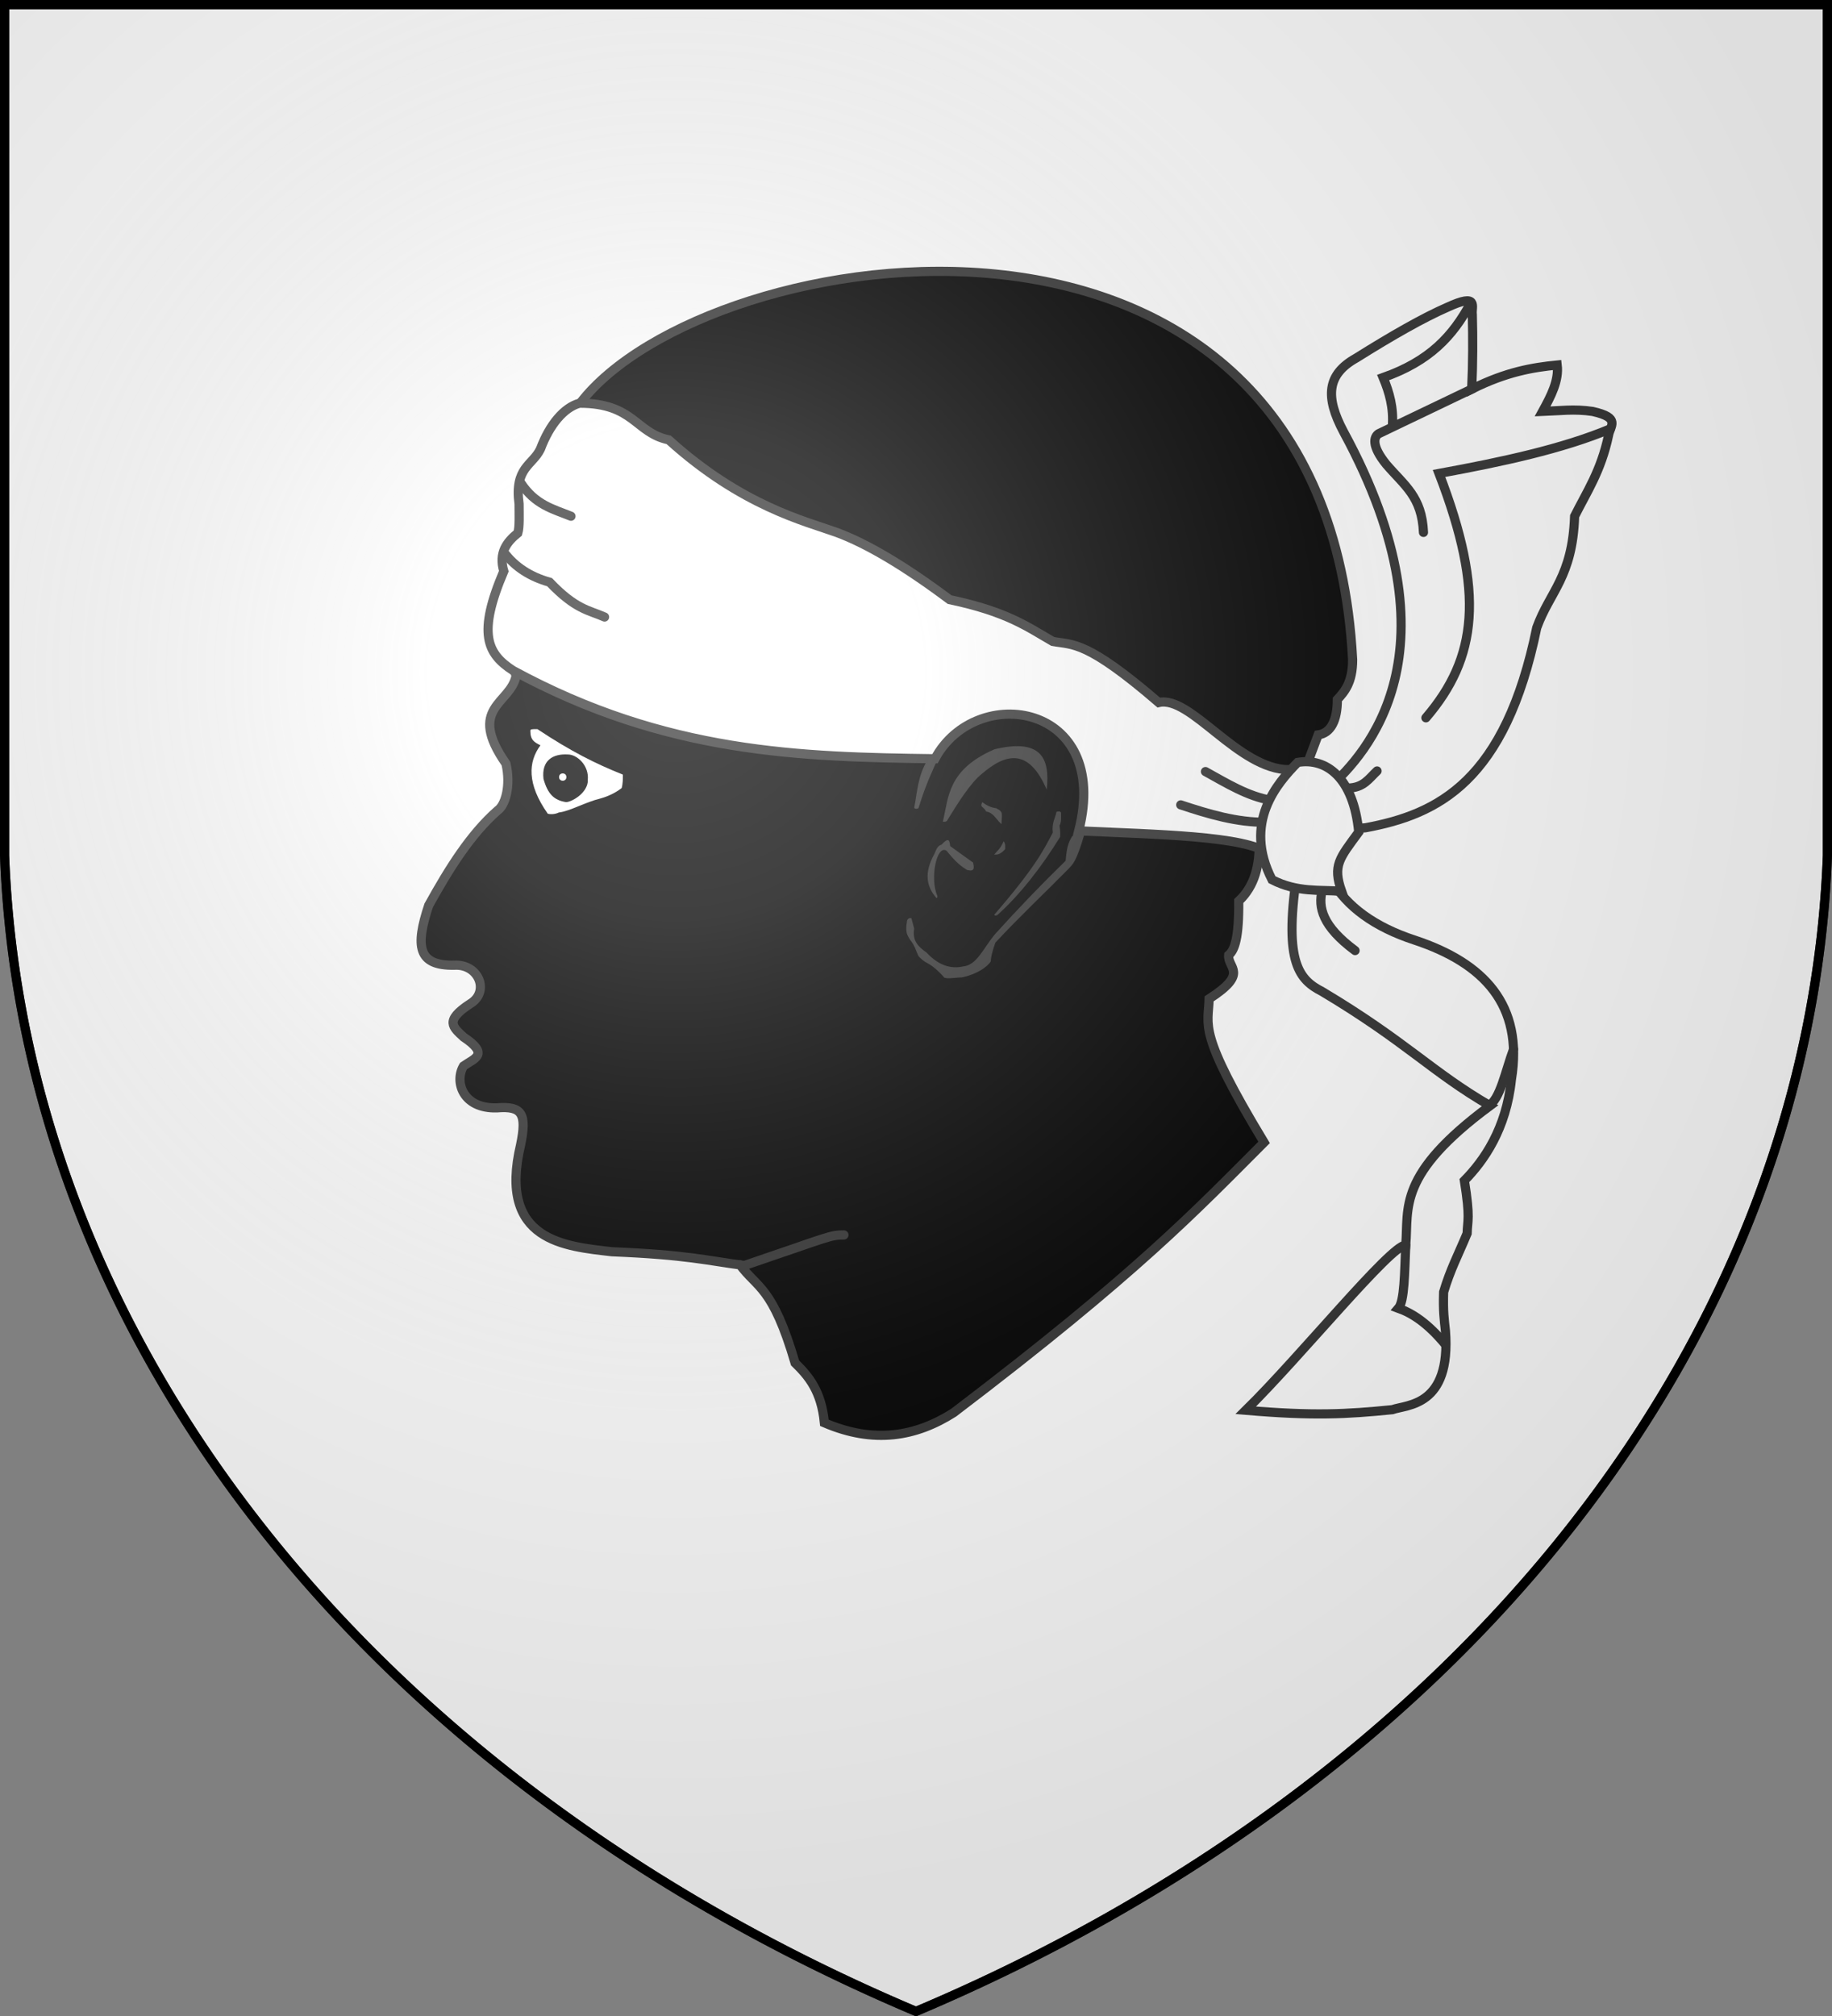 <svg xmlns="http://www.w3.org/2000/svg" xmlns:xlink="http://www.w3.org/1999/xlink" width="600" height="660" fill="#fff" stroke="#333" stroke-linecap="round" stroke-width="3"><rect width="100%" height="100%" fill="#808080" stroke="none"/><defs><radialGradient id="b" cx="221" cy="226" r="300" gradientTransform="translate(-77 -85)scale(1.35)" gradientUnits="userSpaceOnUse"><stop offset="0" stop-color="#fff" stop-opacity=".31"/><stop offset=".2" stop-color="#fff" stop-opacity=".25"/><stop offset=".6" stop-color="#666" stop-opacity=".13"/><stop offset="1" stop-opacity=".13"/></radialGradient></defs><path id="a" d="M1.5 1.5h597V280A570 445 0 0 1 300 658.5 570 445 0 0 1 1.5 280Z"/><path fill="#000" d="M276.4 404.3c-4.6 0-4.6.5-32.6 10-12.2-1.6-18.8-3.5-43.4-4.5-15.2-1.8-37.4-3.3-29.9-35 2.1-10.2.5-12.8-7.8-12.1-11.3.3-13.9-8.7-10.9-13.7 3.5-2.5 8.7-3.7 0-9.5-3.4-3.2-6.4-5.3 2.2-10.9 6.5-3.9 2.8-13.1-5.2-12.6-12.1.2-12.8-6.3-8.4-19.6 6.6-11.9 13.6-23.2 22.6-31.1 2.4-1.6 4.4-7.9 2.7-15.3-12.9-18.5 1.5-19.5 3.3-28.7-4.8-16.3-3.7-29-.6-34.1l4-12.2c2-7.6.4-20 8.4-26.4 7.2-4.6 7-10.9 9.2-16.6 41.3-54 244-86 253 84 0 7.5-2.7 10.5-5 13 0 7-2.2 11-6.3 11.6-5.5 14.4-10.4 30.4-19.3 34.7.2 7.9-1.4 14.7-6.7 19.7.1 12-1.3 16-3.3 17.7-.4 4.3 6.8 5.8-6.4 14.3-.2 9-4 10.6 18 47-22 22-41.4 42.7-101.7 88.5-12.3 7.8-26 10.3-42.3 3.3-1-10.4-5.2-15.3-9.6-19.6C253 421 248 421.8 242.3 414"/><path fill="#333" stroke="none" d="M325.6 299.5c13.4-15.5 16-20.9 19.2-26.9-.4-3.3.8-4.6 1.2-6.8.8-.3 1.2-.2 1.5.2 0 1.5.2 3-.5 4.3.4 2.7.2 2.5.2 3.7-6.2 10-13.2 19-20.6 25.6-.6.2-.6.2-1-.1M308.8 269c1.9-8 1.5-17 16.9-23.7 15.1-3.6 18.3 2.7 17.1 13.2-5.8-13.5-13.2-12.1-21.3-5.1-3.5 2.8-7.5 9-11.1 14.9-.4.9-1 .7-1.6.7m-9.4-4.5c1.1-5.5 1.1-10.5 4.6-16.1l3.6-1.1c-2.3 5.4-4.2 8.9-6.8 17.3-.4.1-.8.4-1.4-.1m22.3-1.9c1.3 1 2.8 1.8 4.6 2 .5.4 1.1.4 1.7 1.4.3 1 0 2.4 0 3.8-1.7-1.4-2.6-3.8-5-4.1-.2-.4-.5-.9-1.5-1.7-.3-.6.1-1 .2-1.4m3.9 17.2c1-1.3 2-1.8 3.1-4.4.3.4.6.8.5 2.6-1.6 1.8-2.6 1.8-3.6 1.8M306.7 294c-3.3-3.7-4.1-8.3-.7-14.4.8-1.8 1-2.6 2.4-3.1 2.6-2.9 2.6-.8 2.8.5l7.5 5.4c.3 1.6.7 3.1-2 2.4-3-1.8-4.9-4.1-6.7-6.3-3.3-2.1-5.5 9.3-3 14.8 0 .4 0 .7-.3.7m-8.2 6.6c-.9-.2-1.5.4-1.5 1.4-.2 1-.3 2.3 0 3.6.2.6.6 1.4 1.3 2.4 1.3 1.6 1.7 3.3 2.5 5 .7.8 1.7 1.7 2.9 2.3 1.8.9 4.1 3 5.5 4.7.8.6 3.8 0 5.8 0 6.8-1.5 9.3-4.8 9.5-5.3 0-1.3.5-3.3 1.5-6.1 8-8.6 16-16.1 24-24.2 1.4-1.6 2.4-2 5.2-11.4-.7-3.5-1.2-3.3-1.9-4.3-.7 1.1 1.7.8-2.3 5.3-1.7 2.8-1.7 5.3-2 7.8-8 7.8-15.6 15.7-23 23.9-4 4.7-6 10.3-10.6 10.7-4.1.9-8.1-.4-12-4.6-2.6-1.8-4.7-3.8-4-7.8-.4-1.4-.6-2.3-.9-3.4"/><path d="M168 219.5c-8.5-5.5-11.7-12.1-3-32.5-1.8-6 1-9.6 4.6-12.5.6-2.1.4-5.9.4-9.5-1.6-12 4.4-12.6 7-18 3-8 7.7-13.6 12.8-15 17.9 0 18.2 9.7 29.2 12 24 21.7 44.7 26.6 55 30.3 10 3.7 22.3 11 37 22 19 4 25.6 9 33.8 13.7 6.7 1.2 11-.4 34.7 20 10.5-2.5 26 22 42.8 22l4.5 18.7-11.1 8.8c-7.9-5.9-36.9-6.3-62.4-7.5 10.7-42-33.7-48.6-47.1-23.6-43.9-.6-87.9-1.6-138.2-28.9ZM435.7 257.5c11.1-10.2 43.6-43.9 4.3-116.2-6-11.3-5.5-18.7 4.2-24.1 11.8-7.4 22-13.2 29.8-16.6 10.6-4.9 7.8-.1 8.2 2.4.2 7.7.2 15.7-.2 24.4 11.4-5.7 20-7.1 28-7.9.6 5.1-2 10.1-4.8 15.2 5.4-.2 10.5-.9 16.4 0 9.4 2.1 5.7 4.7 5.2 7.9-2.5 11.7-7.1 18.4-11.1 26.4-.7 20-8.1 24.6-12.4 36.5-10.3 50.3-32.3 61.1-56.1 65.5l-8.2.6ZM424.6 287.2c-4.1 28.1 1 33.6 8.4 37.4 27.5 16.4 36 26.4 55 37.4-30.5 22.6-26.6 33.3-27.6 45.6-5 .1-34.4 36.4-52.4 54.1 22.2 1.9 33 1.3 48-.2 4.7-1.7 19.3-.9 17.4-25.8-.4-3.7-.8-6.2-.6-12.7 2.2-7.4 4.7-12 7.7-19.2.1-4.3 1.1-4.8-.9-17.3 6.4-6.5 13.7-16.9 15.4-33.1 4-24.4-9-38.1-31.6-45.6-13.2-4.3-22.4-11-27.4-19.8Z"/><path fill="none" d="M456 139.6c.5-6.1-1-11.2-3-16 15.3-5.4 22.8-13.6 28.6-24.3M165.2 181c3.5 4.6 8.4 7.8 14.8 9.6 8.6 9 12.8 9.1 18 11.4m-27.5-44c4.7 7.3 10.8 8.7 16.5 11m199.7 94.5c9.1 3 18.3 5.8 28.1 5.7m-20-16.6c6.9 3.8 13.8 8.1 21.5 9.4m25-4c5.3 0 7.1-3.2 9.7-5.6m16-17.4c16.8-19.6 19.4-40.8 4.3-80 20.7-3.8 40.3-8 56.1-14.6m-61.2 33.9c-.5-11.7-6.2-15.3-12.2-22.3-5-6.2-4-9-2.5-10l30.9-14.8M433 291.6c-1.3 5.4 0 11.6 10.8 19.6m43.7 50.8c3.8-2 5.5-11.2 8.2-18.5m-35.3 64.1c-.4 9-.4 18.4-2.4 20.7 4.7 1.7 9.7 5 15.4 11.9"/><path d="M416.6 288c-9.6-18.7 1.7-31.6 8.4-38.4 9.3-1.6 18.3 4.9 20 22.8-6.3 8.6-8.6 10.9-5.6 19.4-7.1-.6-14.4.5-22.8-3.8Z"/><g stroke="none"><path d="M173.7 239.3c0 3 1.3 3.7 3.3 4.7-4 5.4-4.5 12.6 2.4 22.4 1.2.3 2.6.1 3.6-.4 3.6-.4 8.7-3.4 13.7-4.6 3.6-1 6-2.7 6.9-3.4.4-1.4.4-3 .4-4.4-9-3.6-17-7.6-28-14.9-2 0-2.3 0-2.3.6"/><path fill="#000" d="M192.5 256c-.5 4-5.5 6.6-7.1 6.6-3.9-.6-6-2.6-7.4-7.6-.7-6 3-8.3 8-8 3 0 7 3.6 6.5 8.4Z"/><circle cx="184.3" cy="254.4" r="1.2"/></g><use xlink:href="#a" fill="url(#b)" stroke="#000"/></svg>